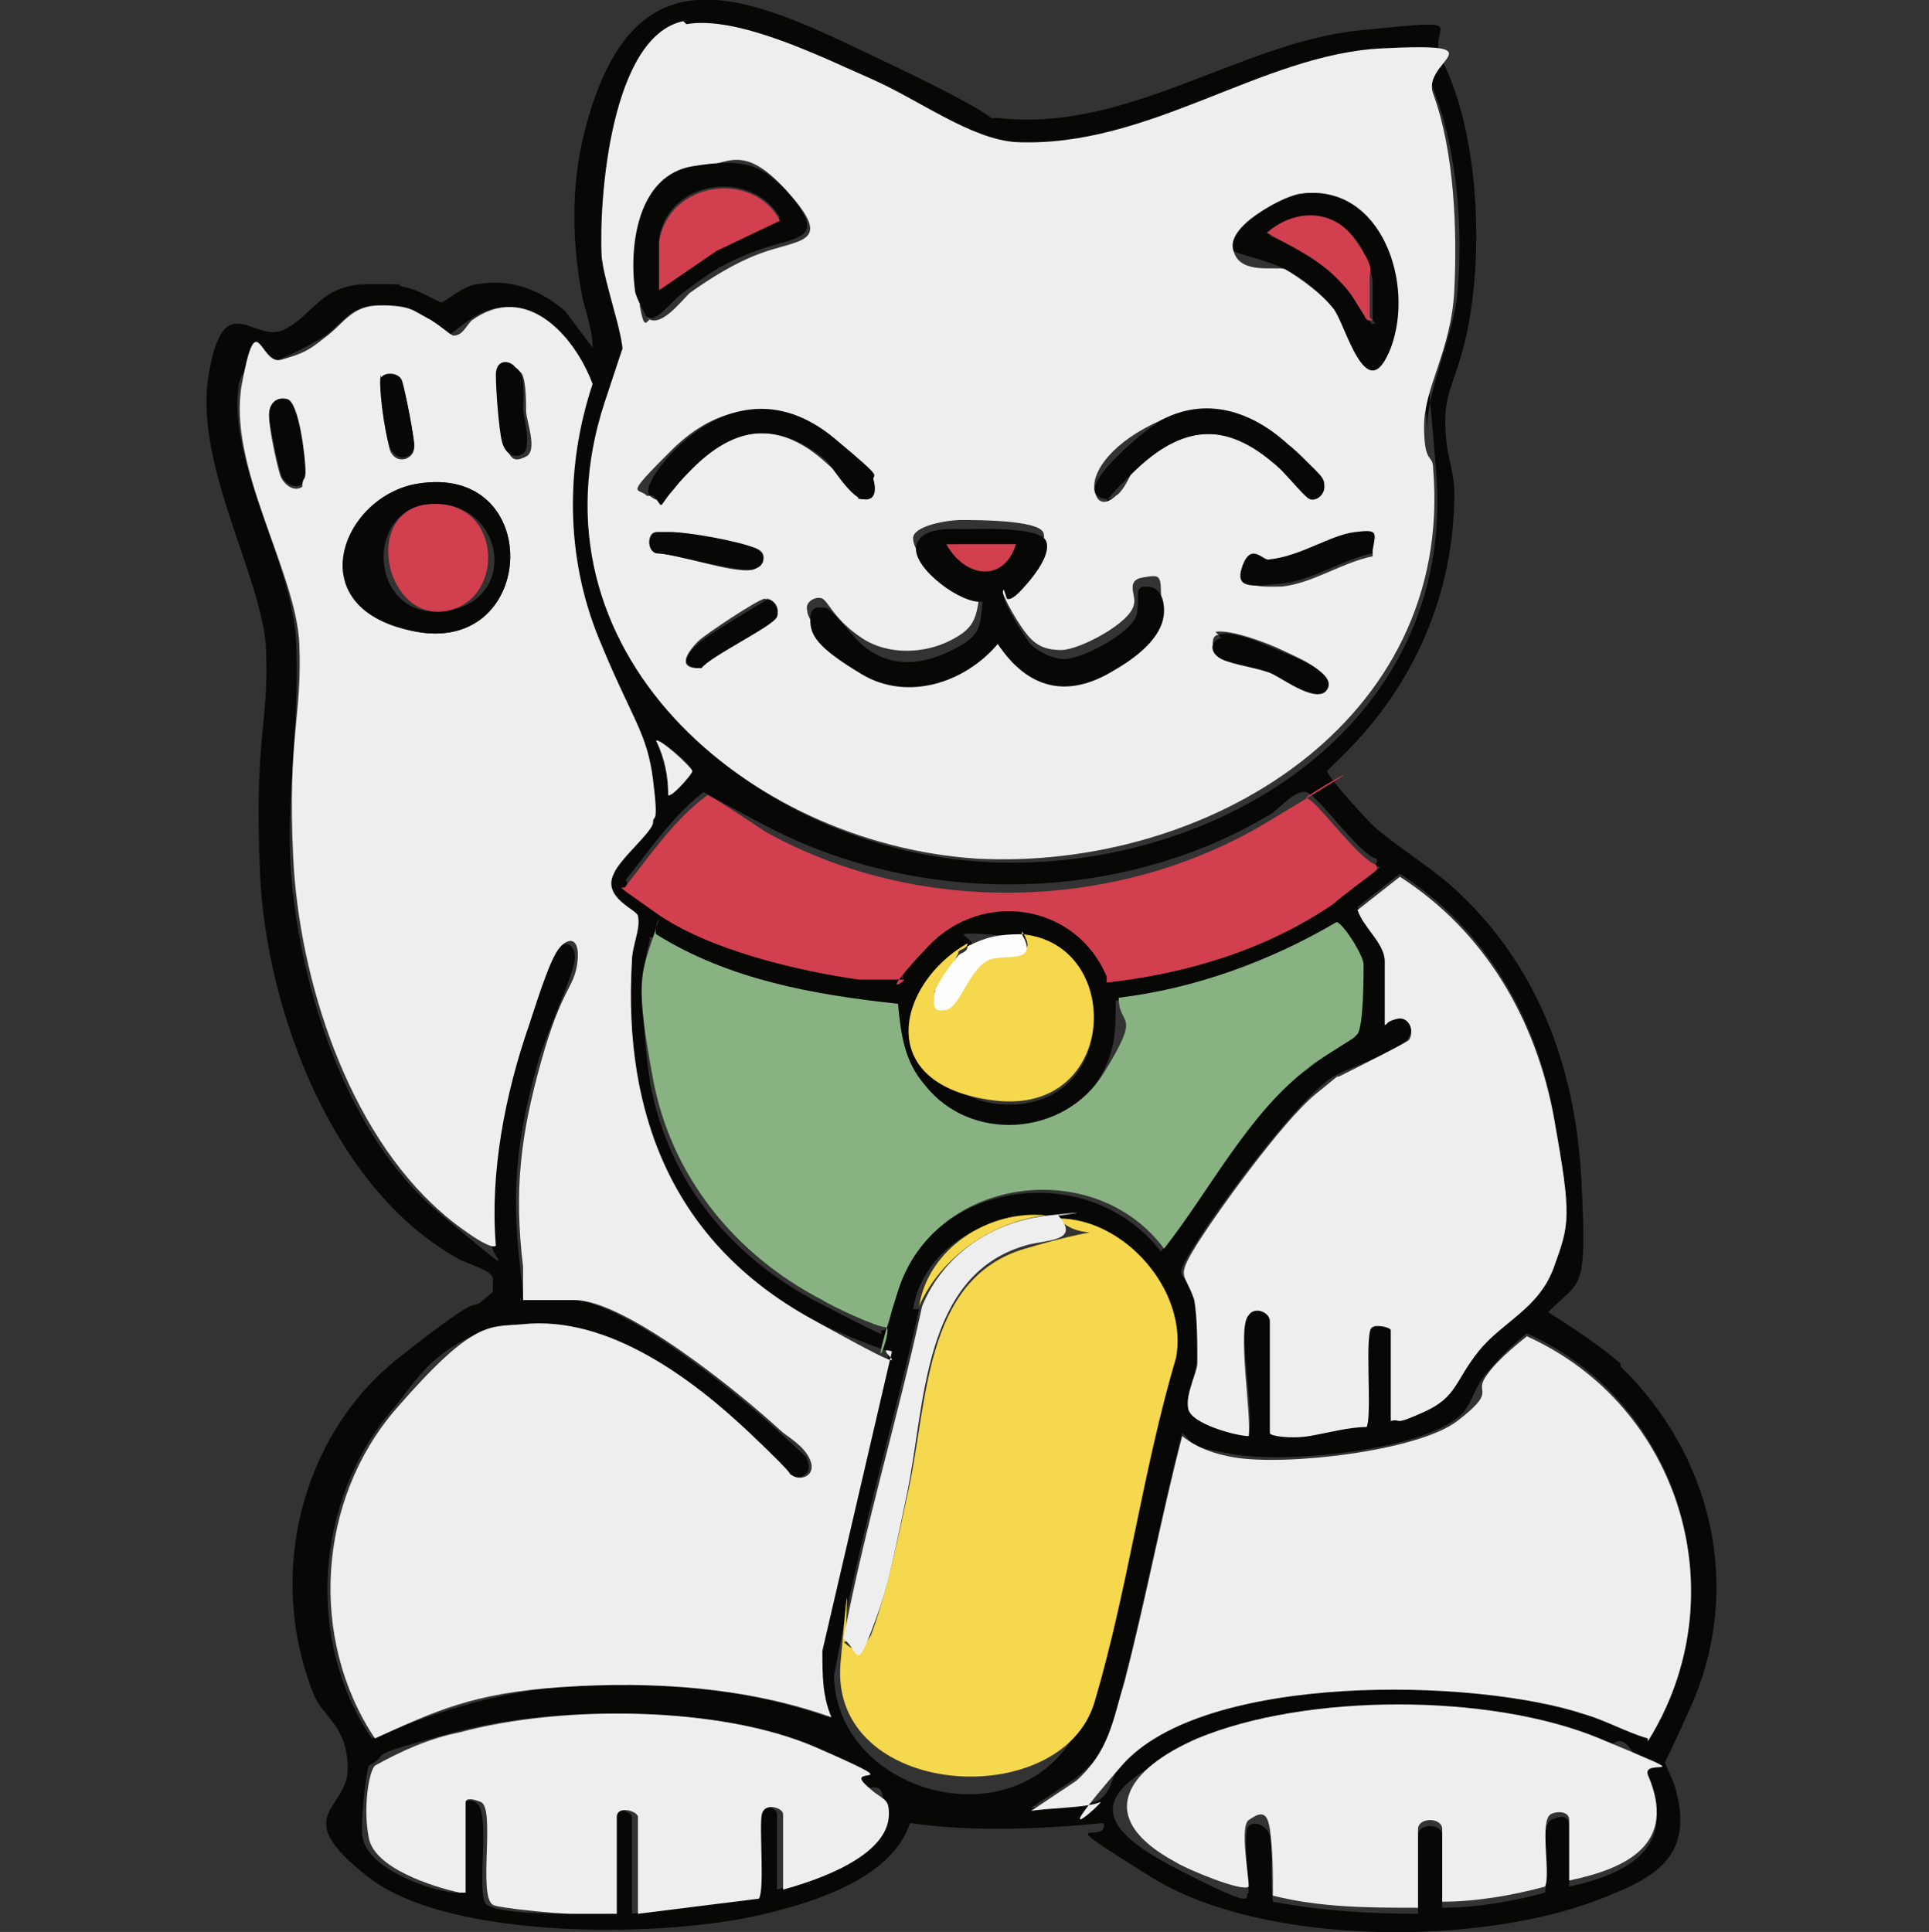 <?xml version="1.0" encoding="UTF-8"?>
<svg id="Layer_1" xmlns="http://www.w3.org/2000/svg" version="1.1" viewBox="0 0 63.8 63.9">
  <rect x="0" y="0" width="63.8" height="63.9" fill="#333333" stroke="none"/>
  <!-- Generator: Adobe Illustrator 29.1.0, SVG Export Plug-In . SVG Version: 2.1.0 Build 142)  -->
  <defs>
    <style>
      .st0 {
        fill: #d23f4e;
      }

      .st1 {
        fill: #070706;
      }

      .st2 {
        fill: #89b283;
      }

      .st3 {
        fill: #fefefe;
      }

      .st4 {
        fill: #f5d84d;
      }

      .st5 {
        fill: #eee;
      }
    </style>
  </defs>
  <path class="st1" d="M53.6,45.2c3,2.9,4.1,7.3,2.3,11.3s-.9,1.5-.9,1.6.3.7.4,1c.6,2.1-.4,2.9-2.2,3.6-4,1.7-11.4,1.7-15.1-.6s-1.4-1-1.6-1.8c-2.1.2-4.3.3-6.4,0-.6,1.8-3.1,2.6-4.8,3-3.2.8-10.4.9-13.1-1.2s-.7-2.2-.7-3.6-.8-1.7-1.1-2.4c-1.6-3.9-.5-8.6,2.8-11.2s2.1-1.3,2.9-2,.2,0,.2,0c0,0,0-.5,0-.6,0-.3-.9-.5-1.2-.7-4.1-2.3-6.3-8.2-6.5-12.7s.3-5,.2-7.4-2.4-6.1-1.9-9.1,1.5-1,2.5-1.5,1.2-1.5,2.8-1.5.7,0,1.2.1,1.1.5,1.2.5c.1,0,.8-.6,1.2-.6,1.1-.2,2.1.2,2.9.9l.9,1.2c0-.7-.3-1.3-.4-2-.3-1.8-.3-3.6.2-5.4C21.1-2.1,25,0,29.4,2.1s3,1.8,3.6,1.8c4.3.5,8-2.5,12-2.9s2.1-.2,2.7,1c1.1,2.2,1.3,5.5,1,7.9s-.9,2.8-.9,4,.3,1.6.3,2.4c0,3.3-1.3,6.3-3.6,8.6s-.6.4-.6.6,1.3,1.6,1.5,1.8c.8.7,1.8,1.3,2.6,2,2.8,2.5,4.1,5.9,4.3,9.7s0,3.3-1.1,4.4c.8.5,1.7,1.1,2.4,1.7ZM22.7.8c-2.4.5-2.9,5.9-2.7,7.8s.7,2.5.7,3.2-.5,1.2-.6,1.6c-2.7,8.1,4.7,14.6,12.3,15.1,7.6.5,15.8-4.4,15.1-12.9s-.3-1.1-.3-1.4c0-1.3.9-3.2,1-4.5.2-2,0-4.6-.7-6.5s-.4-1.5-1.7-1.5c-4,.2-7.7,3.3-12.1,3.1s-3.4-1.4-4.8-2.1-4.4-2.2-6.1-1.8ZM17.3,43h1.6c1.7,0,5.5,3.1,6.8,4.3s.9.8,1,1c.2.4-.2.7-.6.5s-1.1-1.1-1.4-1.4c-2-1.7-4.8-3.9-7.5-3.6s-3.5,2-4.2,2.8c-2.6,3-2.9,7.7-.7,10.9,1.9-.8,4-1.5,6.2-1.7,3-.2,6.1,0,8.9,1-.3-.7-.3-1.5-.3-2.2l2.3-9.9c-.9-.3-1.8-.7-2.7-1.1-4.5-2.5-6.3-6.7-5.9-11.8s.3-1.1.2-1.5-1.2-.6-.8-1.4,1.2-1.4,1.3-1.7,0-1.1,0-1.4c-.2-1.6-1.1-3.3-1.8-4.7-1.1-2.7-1.1-5.7-.2-8.4-.6-1.6-2.2-3.4-4-2.1s-.2.5-.6.5-.7-.5-.9-.6c-.4-.2-1-.4-1.5-.4-1,0-1.2.7-1.9,1.1s-.9.5-1.4.7-1.1,0-1.3.8c-.4,2.6,1.8,5.9,1.9,8.6s-.3,4.8-.2,7.1c.2,4,1.8,9.1,4.9,11.7s1.6,1.3,1.8,1.1c-.2-2.4.3-5,1.1-7.3s.6-1.9.9-2.4.8-.3.7.3-.9,2.3-1.2,3.3c-.7,2.5-.9,4.2-.6,6.8s0,.7,0,1.1ZM22.1,26.3c0,.1.8-.6.8-.8,0-.2-1.1-1.1-1.2-1,.2.5.4,1.1.4,1.8ZM36.6,32.3c2.7-.3,5.2-1.2,7.5-2.6s1.3-.9,1.4-1.1,0-.2,0-.2c-.6-.2-1.9-2.1-2.3-2.2s-1,.7-1.3.8c-4.9,2.9-11.5,3-16.6.3s-1.7-1.2-1.9-1.2c-1.1.8-1.9,2-2.7,3,0,.2.8.8,1,.9,1.8,1.3,4.6,2,6.7,2.2s1.3.2,1.5,0,.6-.9.8-1.1c1.7-1.9,4.9-1.4,5.9,1ZM42,43.7v3.6c0,.2,1.1.2,1.3.1.6,0,1.3-.3,1.9-.3,0-.4-.1-3.3.2-3.3s.6,0,.6.1v3c.4,0,.8-.2,1.1-.3,1.1-.5,1.1-1.1,1.8-2s2.1-1.6,2.5-2.8.2-3.4,0-4.9c-.6-3.3-2.3-6.2-5.1-8l-1.4,1.1c.2.5.8,1.1.9,1.7s0,1.5,0,2.1c.2,0,.3-.1.4-.2.4,0,.6.3.4.7s-1.9,1-2.3,1.2-.6.4-.8.6c-1.1,1-3.2,3.8-4,5.1s-.3.7,0,1.7.2,1.5.1,2.1-.4,1.3-.3,1.5c0,.5,1.6.9,2,.9.2-.7-.4-3.6,0-4s.6,0,.7.2ZM44.8,34.3c.3-.3.3-1.9.2-2.3s-.7-1.5-.9-1.4c-2.2,1.3-4.6,2.2-7.2,2.5,0,1,0,1.6-.5,2.5-1.2,2.1-4.3,2.3-5.9.4s-.7-1.7-.9-2.7c-2.7-.2-5.6-.8-8-2.3-.2,0-.1,0-.1.1-.4,1.2-.2,3.4,0,4.7.6,3.3,2.7,5.8,5.6,7.3s1.8.9,2.1.9.3-1,.4-1.2c1.2-3.8,6.4-4.5,8.8-1.4,1.5-2,2.8-4.5,4.8-6s1.4-.9,1.5-1ZM32,31.3c-2.3,1.3-1.6,4.9.9,5.2,4.1.5,4.3-5.2.9-5.5s-1.1,0-1.8.4ZM30.4,43.3c-.8,3.6-1.9,7.3-2.6,11s-.2.5-.2.7c-.4,4.5,6.9,6.4,8.4,1.3s1.6-7.7,2.7-11.4c.4-2.2-1.7-4.6-3.9-4.6s-.3,0-.4,0c-1.9-.2-3.9,1.1-4.2,3ZM54.5,57.5c3-4.7,1.1-11.1-4-13.4-.5.4-1,.9-1.4,1.4s-.4,1-.9,1.4c-1.4,1.1-5.7,1.5-7.4,1.2s-1.2-.3-1.7-.7c-.7,2.7-1.2,5.4-1.9,8.1s-.5,2.3-1.6,3.3l-1.5,1c.5,0,1.9,0,2.3-.3s.4-.9.7-1.2c2.7-3.1,11.7-2.9,15.3-1.7s1.4.7,2.1.8ZM15.2,62.6v-3s.4-.1.5,0c.6.2,0,3.1.4,3.4s2.3.3,2.6.3,1,0,1.5,0v-3.2c0-.4.7-.2.7,0v3.2l4-.5c.2-.2,0-2.3.1-2.8s.7-.2.7,0v2.5c1.1-.3,3.4-1.1,3.5-2.5s-.4-.6-.8-1c-.6-.6-.7-.9-1.6-1.2-3.2-1.4-8.5-1.4-11.8-.5s-1.9.6-2.8,1.1c-.1.2-.3,2.1-.2,2.4.2,1,2.1,1.7,3,1.8ZM46.9,63.1v-2.4c0-.4.8-.4.8,0v2.4c1.1,0,2.3-.2,3.4-.5.1-.5-.2-2.2.2-2.4s.6-.1.6.2v2c1.9-.4,3.6-1.3,2.6-3.5s-1-.9-1.6-1.2c-3.6-1.5-9.7-1.5-13.3,0s-3.6,2.6-.7,4.1,2.2.9,2.4.8c0-.4-.2-2,0-2.2s.6,0,.7.3c.1.7,0,1.5.1,2.2,1.6.3,3.2.4,4.8.4Z"/>
  <path class="st5" d="M22.7.8c1.7-.3,4.5,1.1,6.1,1.8s3.3,2,4.8,2.1c4.4.2,8.1-2.9,12.1-3.1s1.3.4,1.7,1.5c.7,1.9.8,4.5.7,6.5s-1,3.2-1,4.5.3.9.3,1.4c.7,8.4-7.5,13.3-15.1,12.9-7.6-.5-15-6.9-12.3-15.1s.6-1.2.6-1.6c0-.7-.6-2.3-.7-3.2-.1-1.9.3-7.3,2.7-7.8ZM21.4,10.5c.4.4,1.1-.5,1.4-.8.7-.5,1.5-1,2.3-1.3,1.3-.5,2.5-.3,1-2s-2-1-3.1-.8c-1.8.3-2.1,2.6-1.9,4.1s.3.8.4.9ZM43.1,6.4c-.6,0-2.5,1.1-2.3,1.9s1.4.5,1.7.6c.5.3,1.2.8,1.6,1.3s1.3,2.9,1.9,1.3-.2-5.4-2.9-5.1ZM21.5,16.4c.5.5,1-.6,1.3-.9,1.4-1.4,2.9-1.6,4.4-.3s1.1,1.3,1.2,1.3c.4.1.6-.3.4-.6s-1-1.2-1.3-1.4c-1.8-1.4-3.7-1.2-5.3.4s-1.1,1.2-.8,1.5ZM36.9,16.4c.2-.1.4-.5.5-.7,1.5-1.5,2.9-1.9,4.7-.4s1,1.2,1.2,1.2c.2,0,.5-.1.5-.4s-.9-1.2-1.2-1.4c-1.2-1.1-2.6-1.5-4.2-.8s-2.3,1.7-2.2,2.3.5.4.7.2ZM33.2,19.5s.3,0,.4-.2c.3-.3,1.1-1.3.9-1.7s-2.2-.4-2.7-.4-1.6.2-1.6.6c0,.7,1.5,1.9,2.2,1.8-.1.9-.2,1.2-1,1.6s-2,.5-2.9-.1-1.1-1.2-1.3-1.3-.6.1-.5.4c0,.5,1.3,1.5,1.7,1.8,1.5.9,3.4.3,4.5-1,1,1.5,2.2,1.8,3.8.9s1.7-1.1,1.7-2,0-.9-.6-.8-.2.6-.3.9c-.1.6-1.8,1.5-2.4,1.5s-.9-.2-1.2-.6-.9-1.4-.8-1.7ZM21.7,17.6c-.3,0-.3.6,0,.7.7,0,2.9.8,3.3.5s.3-.6-.1-.7-2.2-.5-2.7-.5-.4,0-.5,0ZM45.4,18.3c0-.6,0-.7-.6-.6s-1.8.8-2.8.9-.9,0-.9.2c-.3.7.9.6,1.3.6,1-.1,2-.8,3-1ZM25.3,19.8c-.2,0-2,1.2-2.2,1.4-.4.4-.7.9,0,.9.3-.4,2.4-1.4,2.5-1.7s0-.6-.4-.6ZM40.3,21c-.3,0-.2.6,0,.7s1.2.3,1.7.5,1.5,1,1.8.5-1-1-1.4-1.2-1.7-.7-2.2-.6Z"/>
  <path class="st5" d="M17.3,43c0-.3,0-.7,0-1.1-.3-2.5-.1-4.3.6-6.8s1.1-2.4,1.2-3.3-.4-.8-.7-.3-.7,1.8-.9,2.4c-.8,2.3-1.3,4.9-1.1,7.3-.2.2-1.6-.9-1.8-1.1-3.1-2.7-4.7-7.7-4.9-11.7s.3-4.7.2-7.1-2.4-5.9-1.9-8.6.6-.6,1.3-.8.9-.3,1.4-.7c.7-.5.9-1.1,1.9-1.1s1.1.2,1.5.4.8.6.9.6c.3,0,.4-.3.6-.5,1.8-1.3,3.4.5,4,2.1-.9,2.7-.9,5.7.2,8.4s1.6,3.1,1.8,4.7,0,1.1,0,1.4-1.1,1.2-1.3,1.7c-.4.8.8,1.2.8,1.4.1.4-.2,1-.2,1.5-.3,5.1,1.4,9.3,5.9,11.8s1.8.8,2.7,1.1l-2.3,9.9c0,.8,0,1.5.3,2.2-2.8-1-5.9-1.2-8.9-1s-4.2.8-6.2,1.7c-2.2-3.3-1.9-7.9.7-10.9s3.1-2.7,4.2-2.8c2.8-.3,5.6,1.8,7.5,3.6s1.1,1.2,1.4,1.4.8,0,.6-.5-.8-.8-1-1c-1.3-1.2-5.1-4.3-6.8-4.3h-1.6ZM17.1,12.2c-.3-.2-.6,0-.6.3s0,1.7.2,2.2.3.6.7.4,0-1.2,0-1.5,0-1.2-.2-1.3ZM12.6,12.5c-.1.2.2,2.1.3,2.4.2.5.8.3.8-.1s-.3-1.9-.4-2.1c-.1-.3-.6-.3-.7-.1ZM10,16c0,0,.1-.3.1-.4,0-.3-.4-2.2-.6-2.3-.4-.2-.6.1-.6.5s.3,1.8.4,2,.4.5.7.3ZM13.8,16c-2.5.4-2.5,4.5,0,4.9,4,.7,4.2-5.6,0-4.9Z"/>
  <path class="st5" d="M54.5,57.5c-.7-.2-1.4-.6-2.1-.8-3.6-1.2-12.6-1.4-15.3,1.7s-.6,1.2-.7,1.2c-.4.2-1.8.2-2.3.3l1.5-1c1.1-1,1.2-2,1.6-3.3.7-2.7,1.2-5.4,1.9-8.1.5.4,1.1.6,1.7.7,1.7.3,6.1-.2,7.4-1.2s.6-.9.9-1.4.9-1,1.4-1.4c5.1,2.3,7,8.6,4,13.4Z"/>
  <path class="st2" d="M44.8,34.3c-.1.1-1.3.8-1.5,1-2,1.5-3.3,4.1-4.8,6-2.3-3.1-7.6-2.4-8.8,1.4s-.1,1.2-.4,1.2-1.8-.7-2.1-.9c-2.9-1.5-5-4.1-5.6-7.3s-.4-3.5,0-4.7,0-.2.1-.1c2.4,1.5,5.2,2,8,2.3.1,1,.2,1.9.9,2.7,1.5,1.9,4.6,1.7,5.9-.4s.5-1.5.5-2.5c2.5-.3,5-1.2,7.2-2.5.2,0,.9,1.1.9,1.4,0,.4,0,2-.2,2.3Z"/>
  <path class="st4" d="M27.9,54.3c.4.4.6.3.9-.2.5-1.3.9-3.2,1.2-4.6.7-3,.5-7.2,3.9-8.2s1.9-.1,1.1-1c2.2,0,4.3,2.4,3.9,4.6-1.1,3.7-1.6,7.7-2.7,11.4s-8.8,3.2-8.4-1.3.1-.5.2-.7Z"/>
  <path class="st5" d="M42,43.7c0-.3-.5-.5-.7-.2-.4.4.1,3.3,0,4-.4,0-1.9-.4-2-.9s.3-1.2.3-1.5c0-.7,0-1.5-.1-2.1-.3-.9-.6-.7,0-1.7s2.9-4.2,4-5.1.6-.5.8-.6,2.2-1.1,2.3-1.2c.2-.3,0-.8-.4-.7s-.3.2-.4.2c0-.6,0-1.5,0-2.1s-.7-1.1-.9-1.7l1.4-1.1c2.8,1.8,4.5,4.7,5.1,8s.5,3.5,0,4.9-1.7,1.8-2.5,2.8-.7,1.5-1.8,2-.7.2-1.1.3v-3c0-.1-.5-.2-.6-.1-.3,0,0,2.9-.2,3.3-.6,0-1.3.2-1.9.3s-1.3,0-1.3-.1v-3.6Z"/>
  <path class="st5" d="M46.9,63.1c-1.6,0-3.2,0-4.8-.4,0-.7,0-1.5-.1-2.2s-.4-.5-.7-.3,0,1.8,0,2.2c-.2.2-2.1-.6-2.4-.8-2.8-1.5-1.6-3.1.7-4.1,3.6-1.5,9.7-1.5,13.3,0s1.4.6,1.6,1.2c1,2.3-.7,3.1-2.6,3.5v-2c0-.3-.4-.3-.6-.2-.4.2,0,2-.2,2.4-1.1.3-2.3.5-3.4.5v-2.4c0-.4-.8-.4-.8,0v2.4Z"/>
  <path class="st5" d="M15.2,62.6c-.9-.2-2.8-.8-3-1.8s0-2.2.2-2.4c.9-.5,1.8-.9,2.8-1.1,3.3-.9,8.6-.9,11.8.5s1,.6,1.6,1.2.8.4.8,1c0,1.4-2.4,2.2-3.5,2.5v-2.5c0-.2-.6-.4-.7,0s.1,2.5-.1,2.8l-4,.5v-3.2c0-.2-.7-.4-.7,0v3.2c-.5,0-1,0-1.5,0s-2.5-.2-2.6-.3c-.5-.3.1-3.2-.4-3.4s-.5,0-.5,0v3Z"/>
  <path class="st0" d="M36.6,32.3c-1-2.4-4.1-2.9-5.9-1s-.7,1.1-.8,1.1c-.2,0-1.2,0-1.5,0-2.1-.3-5-1-6.7-2.2s-1-.7-1-.9c.8-1,1.6-2.2,2.7-3,.1,0,1.6,1,1.9,1.2,5,2.8,11.6,2.7,16.6-.3s1.1-.8,1.3-.8c.3,0,1.7,2,2.3,2.2,0,0,.1.1,0,.2s-1.2.9-1.4,1.1c-2.2,1.5-4.8,2.3-7.5,2.6Z"/>
  <path class="st4" d="M33.8,30.9c3.4.3,3.2,6-.9,5.5s-3.2-3.9-.9-5.2c0,.2-.3.2-.3.3s-.7,1.2-.8,1.3c0,.3.1.5.4.5.4,0,.8-1.5,1.6-1.7s1.4,0,.9-.8Z"/>
  <path class="st5" d="M35,40.2c.8.9-.5.8-1.1,1-3.4,1-3.3,5.3-3.9,8.2s-.7,3.3-1.2,4.6-.4.6-.9.2c.7-3.7,1.8-7.3,2.6-11,.7-1.7,2.3-2.8,4.2-3s.3,0,.4,0Z"/>
  <path class="st3" d="M33.8,30.9c.5.9-.3.7-.9.8-.8.1-1.1,1.6-1.6,1.7s-.4-.2-.4-.5.7-1.2.8-1.3.3-.1.3-.3c.6-.3,1-.4,1.8-.4Z"/>
  <path class="st4" d="M34.6,40.2c-1.8.2-3.5,1.4-4.2,3,.3-1.9,2.3-3.2,4.2-3Z"/>
  <path class="st5" d="M22.1,26.3c0-.6-.1-1.2-.4-1.8.1-.1,1.1.8,1.2,1,0,.1-.7.9-.8.8Z"/>
  <path class="st1" d="M33.2,19.5c-.2.2.6,1.4.8,1.7s.8.6,1.2.6c.6,0,2.3-.9,2.4-1.5s-.1-.9.3-.9.6.3.6.8c0,.9-1,1.6-1.7,2-1.5.9-2.8.6-3.8-.9-1.1,1.3-3,1.9-4.5,1s-1.7-1.3-1.7-1.8.3-.4.5-.4,1,1.1,1.3,1.3c.9.7,1.9.6,2.9.1s.9-.8,1-1.6c-.7.1-2.3-1.1-2.2-1.8s1.2-.6,1.6-.6,2.5-.1,2.7.4-.6,1.4-.9,1.7-.4.2-.4.2ZM33.6,18h-1.9c0,0-.3.2-.4,0,.7,1,1.9,1.2,2.3,0Z"/>
  <path class="st1" d="M43.1,6.4c2.6-.3,3.7,3,2.9,5.1s-1.5-.8-1.9-1.3-1-1-1.6-1.3-1.6-.5-1.7-.6c-.3-.8,1.6-1.8,2.3-1.9ZM45.4,10.6v-1.3c0-.2-.3-1.1-.5-1.3-.7-1-2.1-1-2.9-.2.9.4,1.8.9,2.5,1.7s.4.7.7,1,0,.2.3.2Z"/>
  <path class="st1" d="M21.4,10.5c0,0-.4-.7-.4-.9-.2-1.5.1-3.8,1.9-4.1s2.3,0,3.1.8c1.5,1.7.3,1.5-1,2s-1.6.8-2.3,1.3-1,1.2-1.4.8ZM21.8,8c0,.5,0,1,0,1.5l1.9-1.3,2.1-1c-.9-1.6-3.7-1.3-4,.7Z"/>
  <path class="st1" d="M36.9,16.4c-.2.2-.7.1-.7-.2,0-.6,1.7-2,2.2-2.3,1.5-.8,3-.3,4.2.8s1.2,1.1,1.2,1.4-.3.5-.5.4-.9-1-1.2-1.2c-1.7-1.5-3.2-1.1-4.7.4s-.4.6-.5.7Z"/>
  <path class="st1" d="M21.5,16.4c-.3-.3.6-1.3.8-1.5,1.6-1.6,3.5-1.9,5.3-.4s1.2,1.1,1.3,1.4c.1.4,0,.7-.4.6s-1-1.1-1.2-1.3c-1.6-1.3-3-1.1-4.4.3s-.8,1.4-1.3.9Z"/>
  <path class="st1" d="M45.4,18.3c-1,.2-2,.9-3,1s-1.6.2-1.3-.6.7-.1.9-.2c1-.1,2-.8,2.8-.9s.7,0,.6.6Z"/>
  <path class="st1" d="M40.3,21c.5-.2,1.7.4,2.2.6s1.7.7,1.4,1.2-1.4-.3-1.8-.5-1.3-.3-1.7-.5-.4-.6,0-.7Z"/>
  <path class="st1" d="M21.7,17.6c.2,0,.4,0,.5,0,.6,0,2.2.3,2.7.5s.4.6.1.7c-.5.2-2.7-.5-3.3-.5-.3-.1-.3-.6,0-.7Z"/>
  <path class="st1" d="M25.3,19.8c.3,0,.5.3.4.6s-2.2,1.3-2.5,1.7c-.8,0-.5-.5,0-.9s2.1-1.3,2.2-1.4Z"/>
  <path class="st1" d="M13.8,16c4.2-.7,4,5.6,0,4.9s-2.5-4.5,0-4.9ZM14,16.7c-2,.4-1.7,3.9.8,3.5s1.8-3.9-.8-3.5Z"/>
  <path class="st1" d="M17.1,12.2c.3.2.2,1.1.2,1.3s.3,1.3,0,1.5-.6,0-.7-.4-.2-1.7-.2-2.2.4-.5.6-.3Z"/>
  <path class="st1" d="M10,16c-.2.2-.6,0-.7-.3s-.4-1.7-.4-2,.2-.6.6-.5.6,2,.6,2.3,0,.3-.1.4Z"/>
  <path class="st1" d="M12.6,12.5c.1-.2.6-.2.7.1s.4,1.9.4,2.1c0,.5-.6.6-.8.1s-.4-2.2-.3-2.4Z"/>
  <path class="st0" d="M33.6,18c-.4,1.3-1.7,1.1-2.3,0,.1,0,.3,0,.4,0h1.9Z"/>
  <path class="st0" d="M45.4,10.6c-.2,0-.2,0-.3-.2-.2-.3-.4-.7-.7-1-.7-.8-1.6-1.2-2.5-1.7.9-.8,2.2-.8,2.9.2s.5,1,.5,1.3v1.3Z"/>
  <path class="st0" d="M21.8,8c.3-2,3.1-2.4,4-.7l-2.1,1-1.9,1.3c0-.5,0-1.1,0-1.5Z"/>
  <path class="st0" d="M14,16.7c2.6-.4,2.8,3.1.8,3.5s-2.8-3.1-.8-3.5Z"/>
</svg>